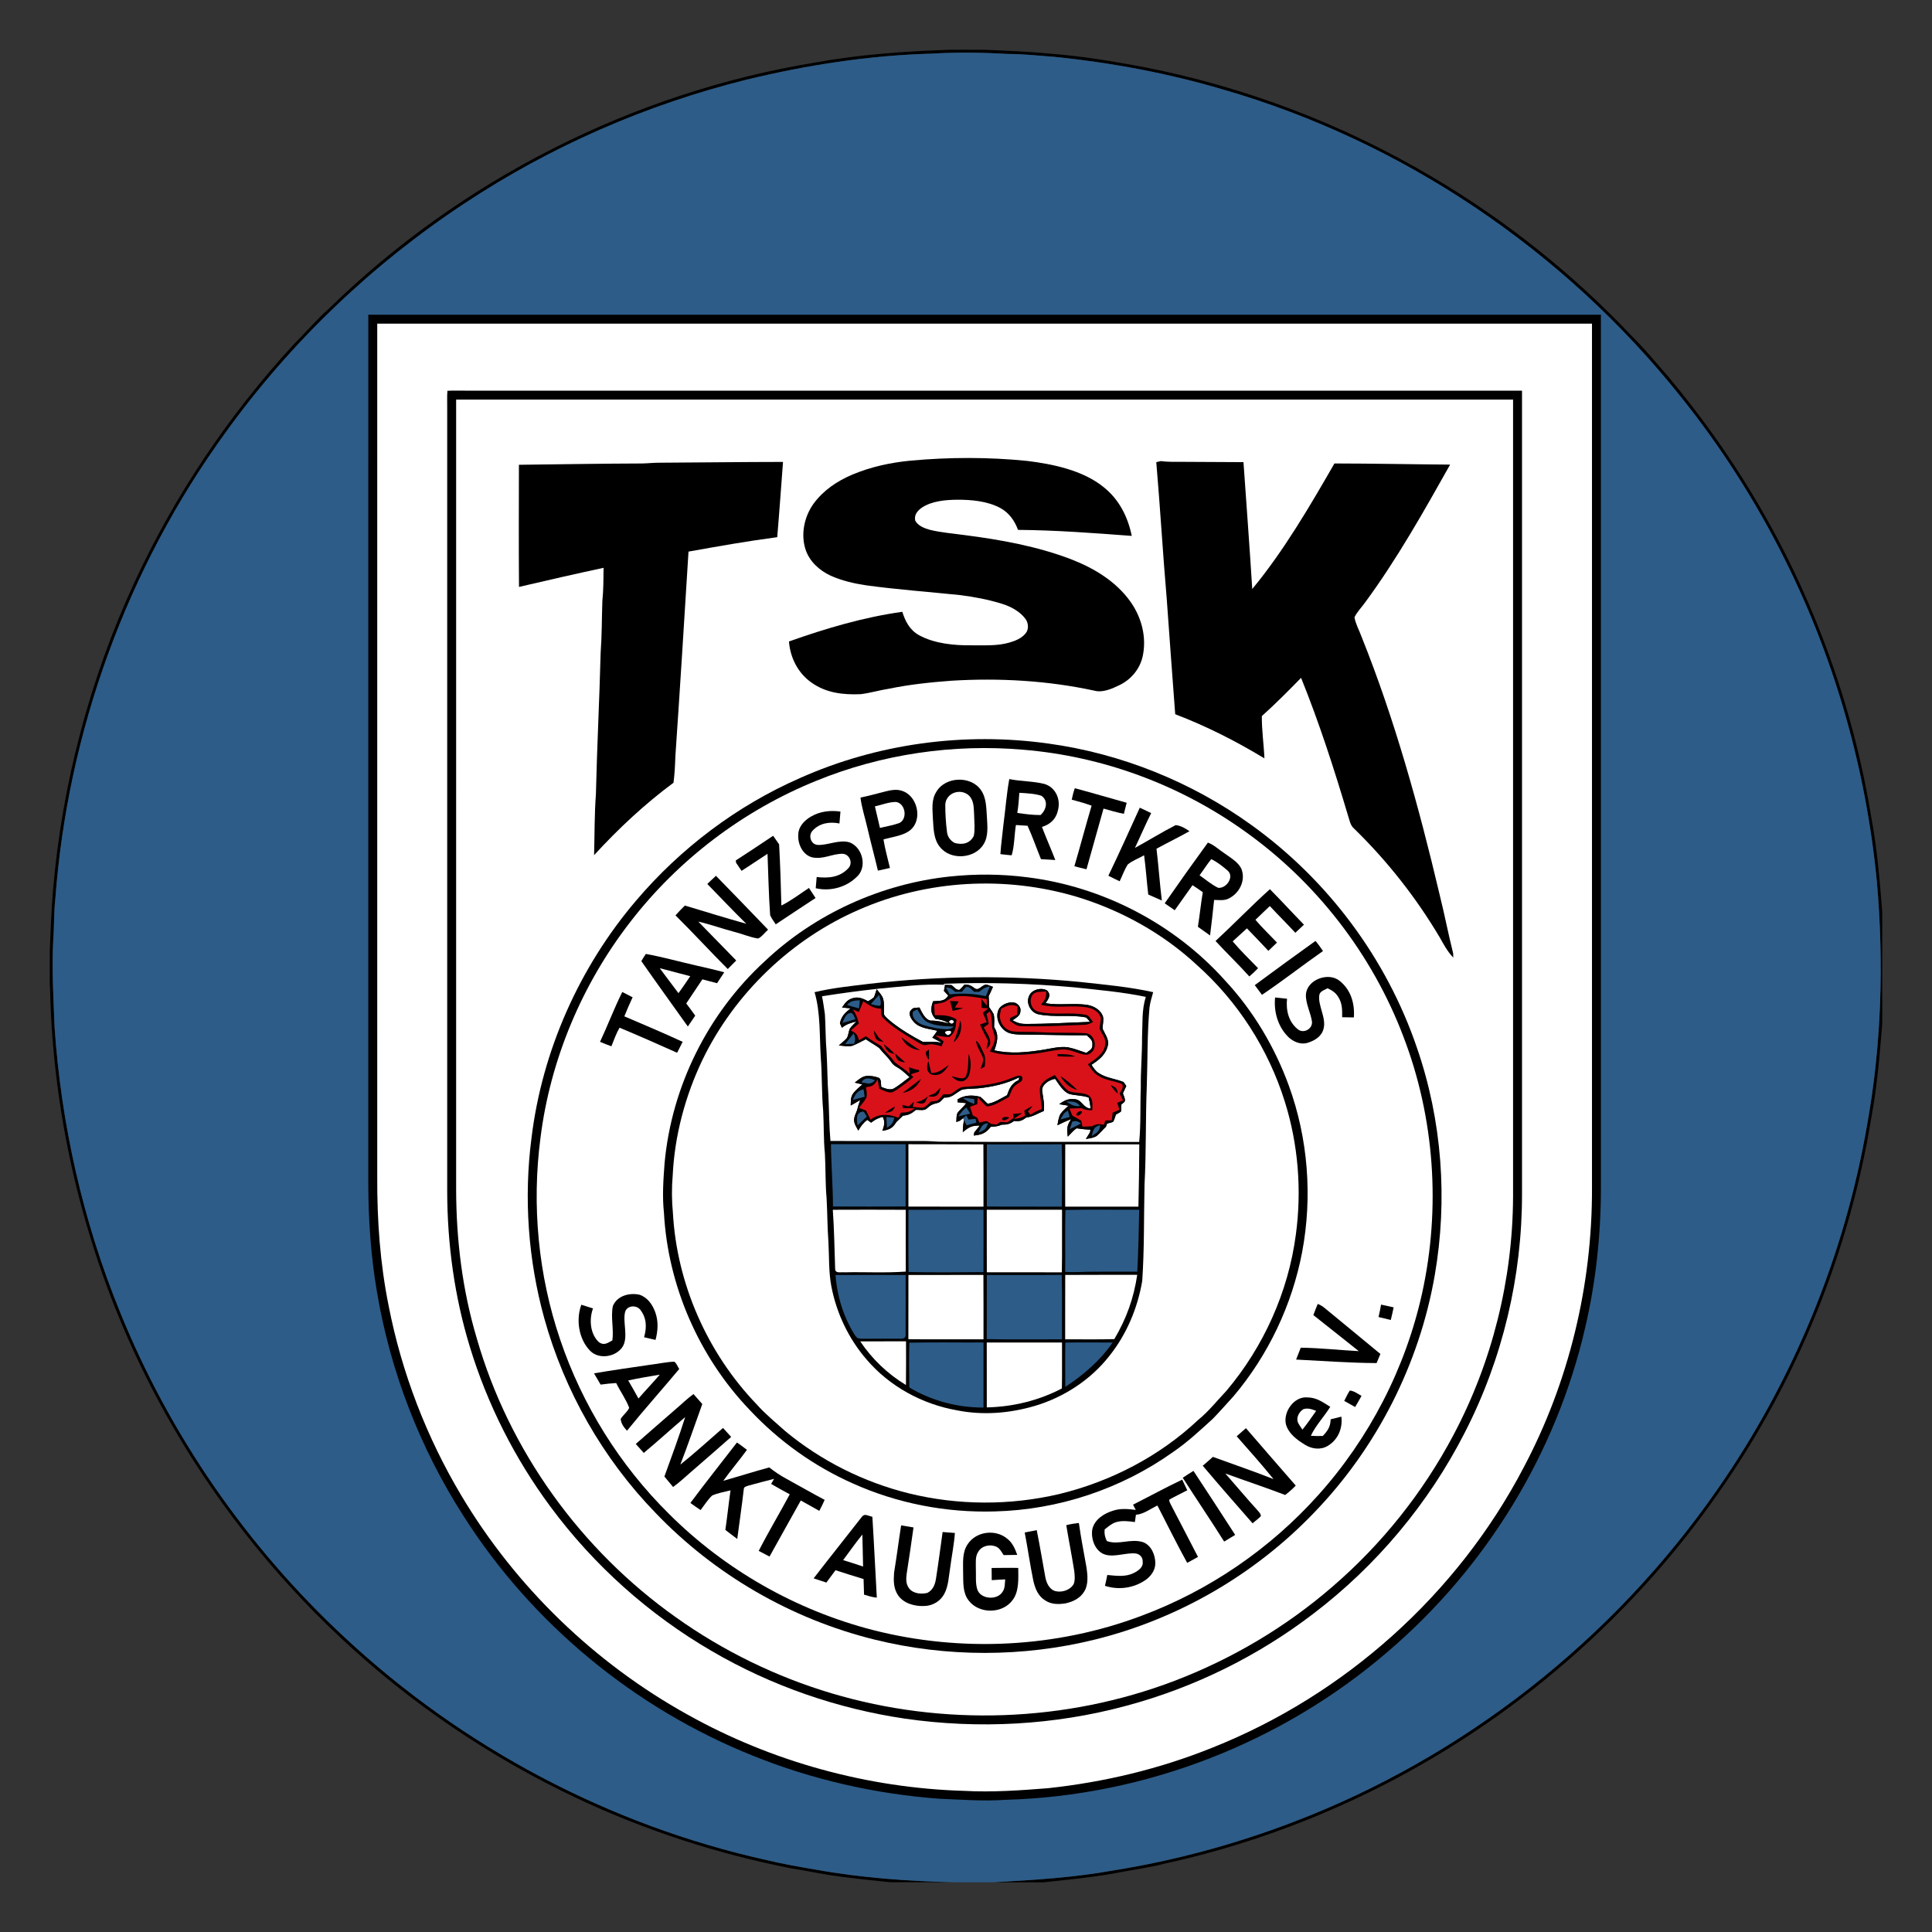 <?xml version="1.0" encoding="utf-8"?>
<!-- Generator: Adobe Illustrator 27.9.0, SVG Export Plug-In . SVG Version: 6.00 Build 0)  -->
<svg version="1.1" id="Layer_1" xmlns="http://www.w3.org/2000/svg" xmlns:xlink="http://www.w3.org/1999/xlink" x="0px" y="0px"
	 width="1000px" height="1000px" viewBox="0 0 1000 1000" enable-background="new 0 0 1000 1000" xml:space="preserve">
<rect x="0" y="0" width="1000" height="1000" fill="#333333" stroke="none"/>
<path d="M491.8,25.75h17.46c11.33,0.49,22.73,0.88,34.06,2.01c16.36,1.2,32.11,3.89,48.2,6.85
	c52.77,10.29,103.77,29.64,150.01,57.09c38.17,22.5,73.15,50.46,103.53,82.71c6.56,6.47,12.3,13.58,18.37,20.49
	c31.82,37.88,57.78,80.48,76.41,126.33c13.19,32.39,22.92,66.29,28.56,100.82c3.11,16.4,4.55,33.39,5.85,50.02v57.82
	c-1.32,16.07-2.68,32.75-5.65,48.6c-11.31,69.38-38.46,136.22-78.79,193.79c-47.59,68.49-113.46,124.01-189.08,159.18
	c-31.21,14.57-64.06,25.79-97.72,33.11c-8.86,2.32-17.9,3.38-26.86,5.19c-11.86,2.1-23.92,3.19-35.88,4.52h-26.05
	c20.79-1.18,41.46-2.42,61.99-6.12c31.91-5.1,63.3-13.61,93.47-25.18c87.91-33.56,164.94-94.11,218.7-171.3
	c39.43-56.32,66.32-121.44,77.99-189.2c7.5-41.39,8.77-84.14,5.11-126c-5.56-57.81-21.52-114.52-47.47-166.5
	c-14.95-30.07-33.11-58.59-54.16-84.76C809.6,129.65,726.05,73.2,633.15,46.36c-28.58-8.47-58.08-13.98-87.74-16.96
	c-8.04-0.62-16.03-1.46-24.11-1.48c-12.92-0.77-25.97-0.94-38.89-0.16c-32.42,0.87-64.89,5.9-96.38,13.57
	c-51.67,12.89-101.11,34.49-145.53,63.9c-47.82,31.53-89.98,71.83-123.5,118.29c-51.24,70.51-82.05,155.32-88.4,242.23
	c-0.76,6.92-0.49,13.85-1.04,20.78c-0.79,15.07,0.11,29.93,0.68,44.97c3.42,50.38,14.65,100.38,33.73,147.17
	c25.78,63.9,65.95,121.99,116.45,168.86c60.91,56.82,136.87,97.15,218.22,115.19c8.44,2.06,16.98,3.54,25.55,4.98
	c23.46,4.25,47.54,5.98,71.36,6.55h-32.72c-10.56-1.09-21.16-2.18-31.66-3.74c-6.71-1.11-13.36-2.49-20.07-3.54
	c-38.05-7.48-75.12-19.58-110.23-36.08c-45.05-21.22-86.73-49.48-123.01-83.61c-35.79-33.59-66.31-72.65-90.19-115.52
	c-37.39-66.91-57.98-143.07-59.76-219.68c-0.05-0.95-0.1-1.9-0.16-2.84v-16.9c0.4-10.47,0.85-20.9,1.68-31.35
	c4.66-55.2,19.01-109.65,42.3-159.9c20.73-44.81,48.59-86.16,81.99-122.51c6.2-6.19,11.82-12.84,18.35-18.68
	C238.49,93.07,327.52,47.86,421.93,32.37C445.1,28.15,468.31,26.56,491.8,25.75z"/>
<path fill="#2D5C88" d="M482.41,27.76c12.92-0.78,25.97-0.61,38.89,0.16c8.08,0.02,16.07,0.86,24.11,1.48
	c29.66,2.98,59.16,8.49,87.74,16.96c92.9,26.84,176.45,83.29,236.7,158.84c21.04,26.18,39.21,54.7,54.16,84.76
	c25.95,51.97,41.91,108.69,47.47,166.5c3.66,41.86,2.39,84.62-5.11,126c-11.67,67.76-38.56,132.88-77.99,189.2
	c-53.76,77.19-130.79,137.74-218.7,171.3c-30.17,11.57-61.56,20.07-93.47,25.18c-20.53,3.71-41.2,4.95-61.99,6.12h-20.67
	c-23.82-0.57-47.9-2.3-71.36-6.55c-8.57-1.44-17.11-2.93-25.55-4.98c-81.35-18.04-157.31-58.37-218.22-115.19
	c-50.5-46.87-90.67-104.96-116.45-168.86c-19.07-46.79-30.31-96.79-33.73-147.17c-0.57-15.04-1.46-29.9-0.68-44.97
	c0.55-6.93,0.28-13.86,1.04-20.78c6.35-86.91,37.16-171.72,88.4-242.23c33.52-46.46,75.68-86.76,123.5-118.29
	c44.41-29.41,93.86-51.01,145.53-63.9C417.52,33.66,449.99,28.63,482.41,27.76z"/>
<path d="M190.64,162.9c212.66,0,425.33-0.02,637.98,0.01c0,150.65,0.01,301.3,0,451.95c0,24.26-2.6,48.64-8.13,72.27
	c-14.9,64.94-51.32,124.31-101.94,167.56c-54.74,47.29-125.84,74.94-198.18,76.89c-11.53,0.79-22.76-0.09-34.28-0.57
	c-33-2.44-65.79-9.87-96.48-22.3c-61.32-24.54-114.51-68.56-149.89-124.34c-22.44-35.08-37.75-74.73-44.63-115.8
	c-3.11-18.29-4.41-37-4.46-55.55C190.65,462.97,190.62,312.93,190.64,162.9z"/>
<path fill="#FFFFFF" d="M195.26,167.52c209.59,0,419.17,0,628.75,0c0,149.11,0,298.22,0,447.33
	c0.17,50.32-11.89,100.48-35.49,144.96c-34.27,65.43-92.47,117.53-161.08,144.81c-27.22,10.96-55.81,17.81-84.98,20.95
	c-14.38,1.13-28.96,2.18-43.38,1.38c-49.85-1.43-99.5-15.07-143.06-39.39c-48.14-26.67-89.01-66.15-117.2-113.41
	c-18.04-30.22-30.9-63.63-37.64-98.17c-4.46-22.04-6.01-44.25-5.92-66.7C195.27,462.04,195.26,314.78,195.26,167.52z"/>
<path d="M231.58,202.28c3.01-0.19,6.05-0.06,9.07-0.08c182.38,0,364.77,0.01,547.14,0c0,138.49,0.01,276.97,0,415.44
	c0.12,42.91-10.04,85.75-29.66,123.93c-18.67,36.59-45.73,68.91-78.45,93.76c-28.71,21.98-61.83,38.25-96.75,47.59
	c-37.13,10.04-76.4,12.14-114.44,6.66c-35.11-5.16-69.27-17.01-99.92-34.9c-32.58-18.9-61.27-44.54-83.66-74.82
	c-18.5-24.96-32.71-53.14-41.75-82.86c-7.95-26.01-11.62-53.09-11.69-80.27c0-135.24,0.01-270.47,0-405.71
	C231.5,208.1,231.35,205.18,231.58,202.28z"/>
<path fill="#FFFFFF" d="M236.1,206.82c182.36,0,364.7,0,547.06,0c0,137.56,0,275.11,0,412.67c-0.2,42.87-10.81,85.56-30.94,123.43
	c-15.73,29.69-37.08,56.43-62.55,78.34c-24.13,20.9-51.95,37.38-81.77,48.75c-56.36,21.48-119.71,23.65-177.49,6.44
	c-28.67-8.54-56.11-21.92-80.47-39.27c-49.32-34.91-86.52-86.4-103.19-144.56c-7.45-25.03-10.58-50.75-10.65-76.83
	C236.1,479.46,236.1,343.14,236.1,206.82z"/>
<path d="M531.55,238.56c13.32,1.61,28.91,4.85,39.58,13.49c8.06,6.34,12.64,15.41,14.67,25.33c-19.63-1.47-39.19-2.96-58.88-3.12
	c-1.78-4.83-4.69-8.93-9.29-11.39c-6.57-3.5-14.93-4.26-22.25-4.21c-5.97,0.05-12.93,0.66-18.07,3.99c-2.31,1.57-4.26,3.76-3.6,6.78
	c1.32,2.69,4.8,4.03,7.52,4.78c5.82,1.46,11.94,1.89,17.87,2.73c18.65,2.38,37.95,5.84,55.55,12.63
	c11.7,4.57,22.93,11.34,30.35,21.69c5.87,8.19,8.61,18.53,6.45,28.47c-1.43,6.48-5.94,11.93-11.88,14.82
	c-3.85,1.89-8.86,4.15-13.2,2.92c-24.08-5.21-49.19-6.63-73.76-5.14c-10.89,0.8-21.72,1.95-32.43,4.14
	c-4.96,0.76-9.78,2.25-14.75,2.84c-9.11,0.38-17.98-0.64-25.55-6.11c-6.9-4.9-10.87-12.82-11.52-21.17
	c18.94-6.72,38.73-12.6,58.67-15.36c1.59,5.04,3.9,9.47,8.69,12.12c7.94,4.35,18.16,5.32,27.07,5.22
	c6.63-0.07,13.26,0.44,19.66-1.42c2.95-0.83,6.31-2.2,8.29-4.63c1.92-2.1,1.62-5.62-0.08-7.77c-2.85-3.8-7.61-6.31-12.08-7.68
	c-7.05-2.2-14.21-3.54-21.52-4.48c-16.19-1.68-32.62-2.86-48.75-5.07c-6.22-0.93-12.64-2.41-18.39-5
	c-5.88-2.74-11.04-7.44-13.04-13.76c-2.46-7.86-0.57-16.75,4.15-23.41c5.13-7.02,12.21-11.76,20.14-15.14
	c9.64-4.04,19.74-6.23,30.12-7.22C491.23,236.59,511.62,236.55,531.55,238.56z"/>
<path d="M405.29,239.09c-1,12.98-1.89,25.98-3,38.95c-15.39,2.03-30.65,4.73-45.92,7.47c-2.18,35.05-4.41,71.18-6.81,106.11
	c-0.14,4.55-0.37,9-0.95,13.51c-14.98,11.11-28.51,23.76-41.11,37.49c0.29-10.5,0.15-21.05,0.94-31.53
	c0.56-24.41,1.83-48.79,2.45-73.18c0.66-8.96,0.58-17.9,0.89-26.87c0.6-5.7,0.54-11.41,0.63-17.14
	c-14.63,3.15-29.21,6.47-43.78,9.89c-0.17-21.06-0.07-42.15-0.04-63.22c21.25-0.25,42.5-0.61,63.75-0.68
	c3.09-0.05,6.17-0.43,9.26-0.39C362.84,239.38,384.07,239.11,405.29,239.09z"/>
<path d="M600.87,238.65c4.06,0.57,8.05,0.35,12.13,0.4c10.21,0.06,20.42,0.1,30.62,0.16c1.49,21.41,3.19,43.92,4.54,65.66
	c16.28-19.66,29.83-42.9,42.54-64.98c19.96,0.02,39.92,0.44,59.88,0.59c-13.49,24-27.4,48.74-43.69,70.92
	c-1.87,2.69-4.37,5.14-5.82,8.09c0.57,3.43,2.43,6.69,3.62,9.96c17.17,42.74,29.74,88.21,40.31,133
	c2.58,10.29,4.58,20.73,7.15,31.02c0.02,0.72,0.04,1.45,0.06,2.18c-2.94-3.05-4.87-6.65-6.92-10.31
	c-12.25-20.67-27.23-39.72-44.45-56.49c-2-1.73-2.29-4.32-3.11-6.72c-7.19-24.11-14.86-47.93-24.29-71.28
	c-6.62,6.76-13.25,13.46-20.31,19.79c-0.09,7.24,1.03,14.63,1.33,21.89c-14.72-8.92-30.09-16.71-46.17-22.85
	c-1.49-20.03-2.98-39.67-4.39-59.75c-2.03-23.56-3.38-47.18-5.41-70.72C599.3,239.02,600.08,238.84,600.87,238.65z"/>
<path d="M542.61,384.86c37.78,5.18,74.3,19.91,105.22,42.24c39.51,28.41,69.88,69.09,85.56,115.19
	c13.03,37.61,16.04,78.68,9.22,117.86c-7.99,45.98-30.04,89.26-62.46,122.82c-30.65,31.99-70.34,55.01-113.36,65.65
	c-37.23,9.22-76.89,9.24-114.13,0.03c-43.03-10.61-82.79-33.6-113.41-65.64c-27.23-28.08-47.09-63.03-57.55-100.71
	c-8.35-30.24-10.64-62.24-6.59-93.35c5.48-44.95,24.72-88.25,54.06-122.71c23.04-27.15,52.18-49.18,84.81-63.48
	C454.09,384.84,499.12,378.78,542.61,384.86z"/>
<path fill="#FFFFFF" d="M529.64,388.06c40.79,3.35,80.49,17.95,113.86,41.65c37.45,26.37,66.69,64.06,82.92,106.89
	c16.14,42.06,19.34,88.75,9.67,132.72c-8.54,38.74-27.3,75.12-53.83,104.6c-24.82,27.73-56.47,49.38-91.35,62.38
	c-44.06,16.64-93.42,19.07-139.01,7.42c-39.78-10.21-76.68-31.18-105.72-60.22c-25.38-25.11-44.79-56.24-56.22-90.07
	c-11.36-33.4-14.8-69.5-10.21-104.47c5.06-40.46,21.49-79.56,46.47-111.75c24.91-32.3,58.48-57.77,96.28-73.07
	C456.26,390.35,493.32,384.91,529.64,388.06z"/>
<path d="M507.75,408.96c2.85,4.02,2.75,9.47,3.09,14.18c0.25,4.56,0.81,9.7-1.69,13.76c-4.52,7.66-17.21,8.55-22.66,1.47
	c-3.28-3.94-3.27-9.48-3.61-14.33c-0.17-4.91-1-10.01,1.86-14.34C489.42,401.85,502.61,401.43,507.75,408.96z"/>
<path d="M522.41,403.24c5.97,1.25,12.3,1.04,18.19,2.53c5.81,1.76,8.54,7.99,6.98,13.69c-0.94,4.45-3.99,7.29-8.27,8.55
	c2.2,5.76,4.69,11.39,6.93,17.13c-2.48-0.13-4.96-0.29-7.44-0.45c-2.35-5.78-4.37-11.64-6.93-17.28c-2.01-0.12-4.02-0.25-6.03-0.38
	c-0.86,5.06-0.72,10.86-2.21,15.67c-1.95-0.12-3.87-0.38-5.83-0.61c0.32-5.09,1.07-10.13,1.57-15.21
	C520.43,419.02,520.98,411.04,522.41,403.24z"/>
<path d="M556.33,407.99c8.97,2.36,17.89,5.06,26.83,7.52c-0.47,1.91-0.98,3.81-1.45,5.72c-3.58-0.67-7.02-1.75-10.53-2.7
	c-2.95,10.47-5.89,20.93-8.82,31.41c-2.1-0.48-4.19-1.02-6.27-1.57c3.09-10.42,5.82-20.94,8.93-31.35
	c-3.37-1.22-6.82-2.21-10.29-3.12C555.16,411.89,555.6,409.91,556.33,407.99z"/>
<path d="M466.72,409.29c8.05,2.34,11.06,14.75,4.56,20.26c-3.59,3.08-9.53,3.61-14,4.94c0.83,5.01,2.18,9.83,3.35,14.76
	c-2.07,0.44-4.14,0.94-6.22,1.4c-1.73-7.4-3.74-14.72-5.45-22.13c-1.19-5.23-2.93-10.42-3.58-15.69c4.38-0.91,8.68-2.11,13.01-3.2
	C460.99,408.96,464.13,408.39,466.72,409.29z"/>
<path fill="#FFFFFF" d="M495.84,409.89c2.58-0.27,5.47,0.94,6.77,3.25c1.59,2.55,1.44,6.13,1.61,9.05c0.06,3.4,0.5,7.05-0.16,10.39
	c-1.93,4.03-5.91,4.88-9.97,3.71c-2.19-1.18-3.71-3.26-3.93-5.76c-0.59-4.57-0.9-9.38-0.88-13.99
	C489.43,412.9,492.26,410.2,495.84,409.89z"/>
<path fill="#FFFFFF" d="M527.61,410.36c3.75,0.24,7.82,0.36,11.4,1.52c3.76,2.54,2.57,7.33-0.43,9.98
	c-4.06,0.02-8.04-0.49-12.04-1.1C527.16,417.3,527.34,413.83,527.61,410.36z"/>
<path fill="#FFFFFF" d="M463.74,415.09c4.86,0.65,6.21,8.64,1.81,10.88c-3.24,1.19-6.73,1.74-10.09,2.55
	c-0.84-3.72-1.78-7.43-2.61-11.15C456.39,416.62,460.1,415.07,463.74,415.09z"/>
<path d="M589.96,418.06l0.22,0.1c1.9,0.89,3.8,1.78,5.67,2.7c-2.99,5.91-5.56,12.02-8.41,18.01c7.06-3.83,13.95-8.15,21.09-11.79
	c2.53,0.23,5.09,1.7,7.13,3.15c-5.6,3.18-11.42,5.97-17.06,9.07c1.08,8.92,1.66,17.9,2.76,26.81c-2.35-1.03-4.68-2.09-7.03-3.1
	c-0.8-6.77-1.24-13.57-2.15-20.32c-2.74,1.62-6.11,2.75-8.52,4.83c-1.67,2.7-2.74,5.78-4.13,8.63c-1.96-0.93-3.92-1.87-5.84-2.88
	C579.29,441.62,584.6,429.82,589.96,418.06z"/>
<path d="M435.02,420.06c-0.16,2.06-0.33,4.11-0.53,6.17c-5.07-1.02-10.28-0.23-13.88,3.72c-2.34,2.35-1.06,6.91,2.38,7.36
	c5.03,0.44,11.39-2.99,16.86-1.27c6.86,2.77,9.25,13.24,3.25,18.16c-5.45,5.19-13.56,7.28-20.88,5.54c0.17-1.93,0.32-3.85,0.49-5.79
	c6.15,0.71,11.99,0.19,16.4-4.57c2.56-2.7,0.58-7.35-3.05-7.47c-5.25,0-9.79,2.92-15.32,1.93c-5.04-1-7.82-6.74-7.57-11.49
	c-0.07-4.33,3.12-7.71,6.66-9.73C424.5,419.91,429.73,419.34,435.02,420.06z"/>
<path d="M400.18,432.6c1.03,1.47,2.06,2.95,3.09,4.43c0.57,10.56,0.92,21.09,1.17,31.68c5.03-2.52,9.59-6.02,14.27-9.11
	c1.17,1.72,2.31,3.45,3.42,5.21c-6.89,4.51-13.76,9.05-20.6,13.63c-0.98-1.54-2.24-3.08-2.91-4.79c-0.74-10.3-0.94-21.39-1.36-31.72
	c-4.51,2.89-8.9,5.96-13.44,8.81c-0.94-1.4-1.88-2.81-2.84-4.19c-0.05-0.4-0.08-0.8-0.13-1.19
	C387.35,441.18,393.76,436.88,400.18,432.6z"/>
<path d="M625.2,436.13c3.06,1.08,5.63,3.62,8.35,5.38c3.17,2.37,7.77,4.82,9.18,8.71c2.03,5.97-1.49,12.44-7.01,14.97
	c-2.25,1.05-4.86,0.65-7.3,0.61c-0.6,6.14-1.35,12.27-2.1,18.4c-2.1-1.5-4.21-2.98-6.3-4.5c0.97-5.96,1.54-11.96,2.54-17.9
	c-1.74-1.26-3.5-2.46-5.32-3.62c-3.08,4.31-6.14,8.63-9.2,12.96c-1.72-1.19-3.45-2.39-5.19-3.58
	C610.17,457.01,617.64,446.49,625.2,436.13z"/>
<path fill="#FFFFFF" d="M626.93,444.7c3.08,1.4,5.96,3.76,8.53,5.95c3.62,3.23-0.79,9.41-4.96,8.87c-3.46-1.65-6.47-4.3-9.61-6.47
	C622.94,450.3,624.77,447.37,626.93,444.7z"/>
<path d="M370.57,453.31c9.03,9.25,18.03,18.56,26.99,27.89c-1.58,1.36-3.32,3.8-5.19,4.58c-4.13-0.64-8.12-2.39-12.19-3.42
	c-6.28-1.65-12.41-3.88-18.74-5.34c6.54,6.71,13.09,13.42,19.63,20.13c-1.47,1.45-2.93,2.94-4.38,4.42
	c-9.14-9.13-17.86-18.68-27.05-27.77c1.54-1.77,3.17-3.45,4.85-5.09c10.59,3.15,21.14,6.49,31.79,9.43
	c-6.88-6.7-13.45-13.74-20.18-20.59C367.6,456.13,369.05,454.68,370.57,453.31z"/>
<path d="M531.45,454.04c39.21,4.8,76.34,24.08,102.7,53.53c14.5,15.57,25.65,34.33,32.93,54.3c10,27.45,12.3,57.48,6.91,86.18
	c-5.21,27.39-17.54,53.39-35.56,74.69c-3.55,3.84-6.97,7.83-10.63,11.57c-6.67,6.08-13.21,12.21-20.69,17.3
	c-26.84,19.09-59.32,29.89-92.25,30.7c-25.14,0.74-50.38-4.14-73.34-14.44c-20.21-8.96-38.46-22.02-53.55-38.17
	c-26.12-27.27-42.27-64.21-44.31-101.93c-0.93-8.7-0.31-17.23,0.34-25.91c3.69-39.64,22.44-77.32,51.76-104.24
	c25.96-24.61,60.4-40.2,95.94-43.95C504.95,452.28,518.22,452.36,531.45,454.04z"/>
<path fill="#FFFFFF" d="M556.84,464.03c23.02,6.91,44.82,18.91,62.47,35.28c21.29,18.9,37.21,43.68,45.69,70.85
	c6.96,22.11,8.84,45.84,5.74,68.79c-3.88,29.68-16.7,58.16-36,80.99c-4.84,5.09-9.07,10.53-14.55,14.98
	c-19.92,18.78-45.31,31.96-71.88,38.38c-25.53,6.01-52.42,5.91-77.9-0.34c-23.32-5.78-45.42-16.83-63.92-32.17
	c-5.06-4.56-10.29-8.78-14.82-13.88c-25.48-26.49-41.38-62.43-43.38-99.16c-0.62-6.38-0.66-12.98-0.1-19.37
	c0.99-20.63,6.47-41.11,15.37-59.73c16.64-34.44,46.2-62.76,81.32-77.91C479.93,455.44,520.18,453.23,556.84,464.03z"/>
<path d="M657.3,460.24c5.97,6.03,11.7,12.3,17.63,18.38c-1.5,1.39-2.99,2.78-4.47,4.18c-4.33-4.69-8.87-9.16-13.21-13.83
	c-2.51,2.33-4.94,4.77-7.44,7.12c3.48,4.11,7.43,7.85,11.16,11.78c-1.49,1.43-2.98,2.85-4.46,4.29c-3.66-3.93-7.37-7.79-11.11-11.64
	c-2.44,2.27-4.9,4.5-7.36,6.73c4.09,4.86,8.71,9.31,13.13,13.88c-1.44,1.52-2.92,2.94-4.52,4.28c-5.64-6.29-11.76-12.14-17.49-18.35
	C638.64,478.29,647.68,468.9,657.3,460.24z"/>
<path d="M680.9,487.02c1.42,1.66,2.65,3.44,3.88,5.23c-10.62,7.43-20.84,15.45-31.59,22.67c-1.22-1.69-2.46-3.35-3.72-5.01
	C659.88,502.2,670.37,494.57,680.9,487.02z"/>
<path d="M334.29,493.75c8.69,1.58,17.26,4,25.88,5.95c4.92,1.11,9.83,2.23,14.69,3.56c-1.23,1.88-2.48,3.76-3.71,5.65
	c-2.55-0.64-5.09-1.31-7.61-2c-2.81,4.14-5.56,8.31-8.34,12.48c1.57,2.07,3.13,4.17,4.65,6.3c-1.3,1.86-2.57,3.74-3.83,5.62
	c-8.02-11.27-16.16-22.49-24.07-33.83C332.69,496.2,333.47,494.97,334.29,493.75z"/>
<path fill="#FFFFFF" d="M341.49,501.13c5.27,1.36,10.52,2.77,15.78,4.15c-2.01,2.95-3.97,5.92-6.11,8.78
	c-2.56-3.43-5.16-6.82-7.69-10.25C342.8,502.92,342.14,502.02,341.49,501.13z"/>
<path d="M693.39,507.69c5.82,4.64,7.88,11.68,7.37,18.93c-2.03-0.04-4.05-0.07-6.07-0.1c0.06-3.84,0.1-7.35-2.13-10.66
	c-1.29-2.14-3.21-3.31-5.43-4.33c-1.41,0.8-3.99,1.56-4.24,3.45c-0.9,5.37,3.68,11.76,2.2,17.44c-0.94,3.95-4.5,6.16-8.14,7.29
	c-3.6,1.2-7.42-0.44-10.06-2.9c-5.44-5.41-7.63-12.98-6.91-20.53c2.06,0.2,4.11,0.44,6.18,0.66c-0.6,6.01,0.76,11.95,5.64,15.85
	c2.94,2.34,7.65-0.21,7.27-3.97c-0.58-4.42-3.35-9.45-3.13-14.03C676.43,507.03,687.59,502.96,693.39,507.69z"/>
<path d="M559.28,508.28c12.53,1.38,25.29,2.53,37.6,5.26c-0.71,2.59-1.56,5.25-1.9,7.92c-1.21,13.59-0.94,27.01-1.4,40.63
	c-0.68,16.96-0.26,33.97-1.17,50.92c-0.39,16.67-0.05,33.42-1.2,50.05c-2.38,14.02-8.14,27.75-17.09,38.87
	c-9.65,12.31-23.49,21.29-38.43,25.75c-13.12,3.85-26.88,4.99-40.35,2.3c-18.08-3.2-34.94-12.38-46.88-26.4
	c-9.25-10.72-15.47-23.85-18.15-37.74c-1.46-7.51-1.08-15.55-1.53-23.22c-0.55-7.47-0.52-14.98-0.94-22.46
	c-0.69-7.61-0.44-15.33-0.87-22.97c-0.73-7.34-0.49-14.77-0.89-22.16c-0.83-9.23-0.52-18.53-1.25-27.78
	c-0.69-11.04-0.07-23.05-3.21-33.7c9.27-2.22,18.91-3.17,28.36-4.34C486.27,505.01,522.93,504.72,559.28,508.28z"/>
<path fill="#FFFFFF" d="M488.1,509.23c22.8-0.89,45.25-0.23,67.96,1.82c12.33,1.32,24.85,2.39,37,4.93
	c-2.2,7.11-1.58,13.67-1.94,21.07c0.06,8.67-0.76,17.27-0.64,25.94c-0.38,9.34,0.09,18.8-0.84,28.09
	c-34.5-0.18-69.03,0.08-103.53-0.14c-2.79-0.09-5.55-0.39-8.34-0.36c-15.98-0.03-31.96-0.03-47.93-0.01
	c-0.68-7.62-0.68-15.31-1.03-22.96c-0.57-7.71-0.53-15.45-0.98-23.17c-0.56-6.47-0.45-12.98-0.86-19.47c-0.49-3.1-0.82-6.22-1.5-9.3
	c9.61-1.53,19.24-2.82,28.91-3.89l-0.6,0.31c-0.49,1.36-0.82,2.83-1.45,4.14c-0.87,0.82-1.99,1.41-3,2.04
	c-2.71-1.45-5.34-2.63-8.44-1.42c-2.45,0.79-3.64,2.63-5.04,4.64c1.48,0.15,2.96,0.3,4.45,0.44c-2.81,2.29-4.79,3.98-5.54,7.72
	c0.34,0.78,0.69,1.56,1.03,2.33c2.25-1.87,4.72-2.6,7.52-3.24c-1.15,1.21-2.49,2.34-3.44,3.73c-0.68,1.57-0.69,3.53-1.59,4.96
	c-1.21,1.36-2.73,2.47-4.09,3.69c2.25,0.23,4.79,0.67,7.02,0.18c2.38-0.95,4.65-2.24,6.95-3.38c2.22,1.57,4.62,2.88,6.84,4.46
	c2.03,2.59,4.56,4.71,6.39,7.44c1.19,1.86,3,2.46,4.75,3.72c1.66,1.2,3.13,2.69,4.69,4.01c-2.88,2.02-5.58,4.5-8.7,6.14
	c-2.2,0.52-3.98-0.31-5.98-1.08c-0.26-1.48,0.13-3.57-1.09-4.64c-2.08-0.85-4.73-1.26-6.96-0.97c-2.12,0.36-4,2.11-5.66,3.36
	c1.31,0.34,2.62,0.67,3.93,0.97c-1.68,1.51-3.63,3.02-4.91,4.89c-1.25,1.91-1.01,3.83-1.13,6.01c1.67-0.92,3.3-1.89,4.93-2.86
	c-0.64,1.75-1.21,3.51-1.64,5.33c-0.59,1.57-1.52,3.3-1.52,4.99c-0.02,2.06,1.25,3.75,2.17,5.49c1.27-2.22,2.56-3.99,4.61-5.54
	c0.67,0.48,1.34,0.96,2.02,1.45c1.92-1.5,3.63-2.44,6.02-3.01c1.37,2.83,0.72,4.49-0.18,7.25c3.72-0.69,5.22-1.32,7.26-4.61
	c1.15-1.06,2.27-2.14,3.37-3.24c2.9-0.24,4.53-1.15,6.71-3c1.96-0.12,4.45,0.68,5.9-0.94c1.7-1.57,2.77-2.07,5.06-2.58
	c1.65-0.29,2.53-1.76,3.7-2.85c4.11,0.25,5.89-2.46,9.23-4.1c2.78-0.6,5.74-0.43,8.58-0.71c7.29-0.76,14.41-2.35,20.99-5.67
	c-0.06,0.47-0.13,0.94-0.2,1.42c-3.64,1.55-4.86,4.31-6.07,7.84c-3.15,1.58-6.52,3.96-10.05,4.42c-1.32-1.12-2.44-2.6-3.85-3.58
	c-4.08-1.04-8.1-0.96-11.76,1.35c0.02,0.49,0.03,0.97,0.04,1.46c1.5,0.14,3,0.3,4.5,0.47c-1.25,1.69-2.83,3.04-4.21,4.59
	c-1.07,1.35-0.78,3.54-0.94,5.17c0.62-0.22,1.24-0.45,1.85-0.69l1.7-1.36l0.4,1.06c-0.36,2.08-0.6,4.13-0.59,6.24
	c3.01-2.52,4.57-3.52,8.83-3.41c-0.94,1.19-1.91,2.38-2.89,3.55c-0.09,0.54-0.19,1.07-0.27,1.61c4.12-0.44,6.21-1.19,8.81-4.54
	c1.99-0.06,3.8-0.22,5.63-1.07c2.88-0.02,4.08-0.29,6.42-1.93c3.08,0.25,3.96-0.06,6.36-1.82c3.39-0.35,5.92-2.15,9.02-3.34
	c0.44-3.53-0.32-6.77-0.84-10.23c-0.46-3.45,3.76-6.01,6.72-6.42c1.86,2.68,4.04,6.4,7.11,7.77c3.37,0.94,6.9,0.71,10.24,1.91
	c0.47,1.9,0.83,3.78,1.05,5.73c-4.23-0.31-4.46-5.03-8.88-4.88c-2.99-0.36-5.1,0.98-7.44,2.58c1.61,0.29,3.22,0.56,4.84,0.79
	c-1.4,1.38-3.08,2.7-4.18,4.33c-0.94,1.73-1.2,3.87-1.56,5.79c2.36-1.14,4.71-2.28,7.17-3.2c-2.34,3.38-2.32,5.03-1.82,9.09
	c1.53-1.39,2.83-3.22,4.59-4.31c2.39,0.33,4.72,0.66,7.14,0.68c-0.06,0.46-0.12,0.93-0.19,1.39c-0.74,1.14-1.46,2.28-2.16,3.45
	c1.82-0.32,4.04-0.54,5.59-1.58c1.73-1.42,3.12-3.23,4.78-4.74c0.2-0.56,0.4-1.1,0.6-1.65c1.02-0.23,2.02-0.51,3-0.84
	c0.82-1.05,1.07-2.58,1.55-3.81c0.87-0.49,1.74-0.94,2.58-1.5c0.26-1.2,0.2-2.49,0.26-3.71c0.68-0.73,1.92-1.18,1.85-2.29
	c-0.06-1.19-0.69-2.39-1.07-3.49c0.6-1.26,1.19-2.53,1.77-3.81c-0.47-0.69-0.94-1.37-1.42-2.06c-4.46-1.74-9.07-2.08-12.86-4.61
	c-1.72-1.08-2.64-2.65-3.74-4.29c3.95-2.6,7.49-5.29,8.51-10.2c0.57-3.34-1.6-5.67-2.76-8.54c0-2.02,0.67-4.29,0.2-6.25
	c-1.08-3.3-4.5-5.33-7.76-5.94c-7.11-1.22-14.9,0.34-21.96-0.97c1.44-2.12,3.11-4.26,0.77-6.56c-2.96-1.8-8.23-0.43-9.39,3.1
	c-1.6,3.66,1.16,8.52,5.07,9.23c7.98,1.7,16.51-0.04,24.61,1.63c0.71,0.69,1.37,1.45,1.95,2.29c-10.88,0.36-21.78,1.07-32.66,1.06
	c-2.97,0.06-4.83-0.42-7.43-1.87c1.88-1.45,4.08-2.22,4.09-4.96c0.28-1.7-1.19-3.44-2.67-4.08c-2.94-0.79-6.35,0.47-8.25,2.77
	c-2.85,4.59,0.39,11.45,5.41,12.93c3.04,0.9,6.6,0.65,9.77,0.74c10,0.06,20.03,0.4,30.03,0.31c1.54,1.52,3.24,2.48,2.96,4.96
	c0.17,2.42-1.6,2.87-3.14,4.21c-3.12-1.02-6.25-2.28-9.48-2.91c-4.21-0.61-8.85,0.64-13.01,1.31c-8.42,1.31-16.7,2.18-25.12,0.25
	c1.46-4.29,2.56-7.87-0.15-12c0.01-2.2,0.32-4.6-0.24-6.74c-0.66-1.24-1.51-2.4-2.31-3.57c-0.05-1.9-0.12-3.8-0.26-5.7
	c0.78-1.6,1.54-3.21,2.23-4.86c-0.93-0.37-1.87-0.7-2.83-1.01c-2.68-0.82-4.33,3.68-6.79,1.65c-1.82-1.33-2.78-1.85-5.13-1.78
	c-0.84,0.94-1.63,1.9-2.62,2.71c-1.78,0.17-2.77-1.54-4.08-2.48c-0.97-0.03-1.95-0.06-2.93-0.1l-0.29-0.09L488.1,509.23z"/>
<path fill="#FFFFFF" d="M489.2,509.74l-0.02,0.11l-0.59,3.05c0.71,0.82,1.46,1.59,2.24,2.35c-1.88,3.31-4.59,2.69-7.86,3.01
	c-1.24,3.64-1.51,6.09,1.22,9.12c2.65,0.35,4.96,0.92,7.23,2.43c-3.29-0.79-6.36-1.59-9.76-1.53c-2.87-0.5-4.58-4.47-5.75-6.78
	c-1.39,0.19-3.24-0.16-4.12,1.14c-2.11,1.85-0.25,4.62,1.18,6.27c3.04,3.43,8.06,3.55,12.19,4.64c-0.8,1.24-1.7,2.36-2.59,3.54
	c1.67,0.89,3.33,1.78,4.98,2.7c-3.39-0.71-6.32-0.69-9.75-0.43c-5.77-3.01-11.61-6.55-16.7-10.62c-1.2-1.11-2.88-2.25-3.58-3.75
	c-0.16-2.7,0.33-5.53-0.44-8.1c-0.57-1.79-2.15-3.38-3.29-4.82l0.6-0.31C465.89,510.77,477.64,509.15,489.2,509.74z"/>
<path d="M489.2,509.74l0.37,0.01c0.98,0.04,1.95,0.07,2.93,0.1c1.31,0.94,2.3,2.65,4.08,2.48c0.99-0.82,1.78-1.77,2.62-2.71
	c2.35-0.07,3.31,0.44,5.13,1.78c2.46,2.03,4.11-2.47,6.79-1.65c0.95,0.31,1.9,0.64,2.83,1.01c-0.69,1.65-1.45,3.26-2.23,4.86
	c0.14,1.9,0.21,3.8,0.26,5.7c0.8,1.17,1.65,2.33,2.31,3.57c0.57,2.14,0.25,4.55,0.24,6.74c2.7,4.12,1.61,7.71,0.15,12
	c8.42,1.93,16.7,1.06,25.12-0.25c4.17-0.67,8.81-1.92,13.01-1.31c3.22,0.63,6.35,1.89,9.48,2.91c1.54-1.34,3.31-1.8,3.14-4.21
	c0.28-2.48-1.43-3.45-2.96-4.96c-10,0.09-20.03-0.24-30.03-0.31c-3.17-0.09-6.73,0.16-9.77-0.74c-5.02-1.48-8.26-8.34-5.41-12.93
	c1.91-2.3,5.32-3.56,8.25-2.77c1.47,0.64,2.95,2.38,2.67,4.08c-0.02,2.73-2.21,3.51-4.09,4.96c2.6,1.45,4.46,1.94,7.43,1.87
	c10.88,0.02,21.78-0.69,32.66-1.06c-0.58-0.83-1.24-1.59-1.95-2.29c-8.1-1.67-16.63,0.06-24.61-1.63c-3.91-0.7-6.67-5.57-5.07-9.23
	c1.17-3.53,6.43-4.9,9.39-3.1c2.34,2.3,0.68,4.44-0.77,6.56c7.06,1.32,14.85-0.25,21.96,0.97c3.26,0.61,6.68,2.64,7.76,5.94
	c0.46,1.96-0.2,4.23-0.2,6.25c1.16,2.87,3.33,5.2,2.76,8.54c-1.02,4.91-4.57,7.6-8.51,10.2c1.1,1.64,2.02,3.2,3.74,4.29
	c3.79,2.53,8.4,2.87,12.86,4.61c0.47,0.69,0.94,1.37,1.42,2.06c-0.57,1.28-1.17,2.55-1.77,3.81c0.39,1.1,1.01,2.31,1.07,3.49
	c0.06,1.11-1.18,1.56-1.85,2.29c-0.06,1.22,0,2.51-0.26,3.71c-0.83,0.56-1.7,1.01-2.58,1.5c-0.47,1.23-0.72,2.76-1.55,3.81
	c-0.98,0.33-1.98,0.61-3,0.84c-0.2,0.55-0.4,1.09-0.6,1.65c-1.66,1.51-3.05,3.33-4.78,4.74c-1.56,1.05-3.78,1.26-5.59,1.58
	c0.69-1.17,1.42-2.31,2.16-3.45c0.06-0.46,0.13-0.93,0.19-1.39c-2.42-0.02-4.75-0.34-7.14-0.68c-1.76,1.08-3.07,2.92-4.59,4.31
	c-0.5-4.06-0.52-5.71,1.82-9.09c-2.46,0.92-4.81,2.06-7.17,3.2c0.35-1.92,0.62-4.06,1.56-5.79c1.1-1.63,2.78-2.95,4.18-4.33
	c-1.62-0.23-3.23-0.5-4.84-0.79c2.33-1.59,4.45-2.94,7.44-2.58c4.42-0.15,4.65,4.58,8.88,4.88c-0.21-1.95-0.57-3.83-1.05-5.73
	c-3.34-1.19-6.87-0.97-10.24-1.91c-3.08-1.37-5.25-5.09-7.11-7.77c-2.95,0.41-7.18,2.96-6.72,6.42c0.52,3.46,1.28,6.7,0.84,10.23
	c-3.1,1.19-5.63,2.99-9.02,3.34c-2.4,1.76-3.29,2.07-6.36,1.82c-2.34,1.64-3.54,1.91-6.42,1.93c-1.83,0.84-3.64,1-5.63,1.07
	c-2.6,3.35-4.69,4.09-8.81,4.54c0.08-0.54,0.18-1.07,0.27-1.61c0.98-1.17,1.95-2.35,2.89-3.55c-4.26-0.11-5.82,0.89-8.83,3.41
	c-0.01-2.11,0.23-4.16,0.59-6.24c0.46,0.9,0.93,1.8,1.39,2.69c1.7-0.45,3.39-0.9,5.09-1.35c-0.15-0.67-0.29-1.32-0.44-1.99
	c-1.2,0.14-2.42,0.27-3.62,0.41c-0.38-0.73-0.76-1.46-1.14-2.19c-0.57,0.46-1.12,0.92-1.68,1.38l-1.7,1.36
	c-0.61,0.24-1.23,0.47-1.85,0.69c0.17-1.63-0.12-3.82,0.94-5.17c1.39-1.56,2.96-2.91,4.21-4.59c-1.5-0.18-3-0.33-4.5-0.47
	c-0.01-0.49-0.02-0.97-0.04-1.46c3.66-2.32,7.69-2.39,11.76-1.35c1.42,0.98,2.53,2.46,3.85,3.58c3.53-0.45,6.9-2.83,10.05-4.42
	c1.2-3.53,2.43-6.29,6.07-7.84c0.07-0.47,0.14-0.94,0.2-1.42c-6.58,3.32-13.7,4.91-20.99,5.67c-2.83,0.29-5.8,0.11-8.58,0.71
	c-3.33,1.64-5.11,4.35-9.23,4.1c-1.17,1.09-2.05,2.57-3.7,2.85c-2.29,0.52-3.35,1.01-5.06,2.58c-1.45,1.61-3.94,0.82-5.9,0.94
	c-2.18,1.85-3.81,2.76-6.71,3c-1.1,1.1-2.22,2.19-3.37,3.24c-2.04,3.3-3.54,3.92-7.26,4.61c0.9-2.76,1.55-4.43,0.18-7.25
	c-2.39,0.57-4.1,1.51-6.02,3.01c-0.68-0.48-1.35-0.96-2.02-1.45c-2.06,1.55-3.34,3.32-4.61,5.54c-0.92-1.74-2.19-3.44-2.17-5.49
	c0-1.7,0.93-3.43,1.52-4.99c0.43-1.82,1-3.58,1.64-5.33c-1.63,0.97-3.26,1.95-4.93,2.86c0.12-2.18-0.12-4.1,1.13-6.01
	c1.28-1.87,3.23-3.38,4.91-4.89c-1.31-0.31-2.62-0.63-3.93-0.97c1.66-1.25,3.54-3,5.66-3.36c2.22-0.29,4.87,0.12,6.96,0.97
	c1.22,1.07,0.83,3.16,1.09,4.64c2,0.77,3.78,1.6,5.98,1.08c3.12-1.64,5.82-4.12,8.7-6.14c-1.56-1.32-3.03-2.81-4.69-4.01
	c-1.75-1.26-3.56-1.86-4.75-3.72c-1.83-2.72-4.36-4.84-6.39-7.44c-2.21-1.57-4.61-2.89-6.84-4.46c-2.3,1.14-4.57,2.43-6.95,3.38
	c-2.23,0.49-4.77,0.06-7.02-0.18c1.36-1.21,2.88-2.32,4.09-3.69c0.91-1.43,0.92-3.39,1.59-4.96c0.94-1.39,2.29-2.52,3.44-3.73
	c-2.8,0.64-5.27,1.37-7.52,3.24c-0.34-0.78-0.69-1.56-1.03-2.33c0.75-3.73,2.73-5.43,5.54-7.72c-1.48-0.15-2.96-0.3-4.45-0.44
	c1.4-2.01,2.59-3.85,5.04-4.64c3.09-1.21,5.72-0.03,8.44,1.42c1.01-0.63,2.13-1.22,3-2.04c0.62-1.32,0.95-2.78,1.45-4.14
	c1.14,1.44,2.71,3.03,3.29,4.82c0.78,2.57,0.29,5.4,0.44,8.1c0.7,1.5,2.38,2.64,3.58,3.75c5.09,4.08,10.93,7.61,16.7,10.62
	c3.44-0.26,6.36-0.29,9.75,0.43c-1.65-0.93-3.32-1.82-4.98-2.7c0.89-1.18,1.8-2.3,2.59-3.54c-4.13-1.09-9.15-1.21-12.19-4.64
	c-1.43-1.65-3.29-4.42-1.18-6.27c0.88-1.3,2.73-0.94,4.12-1.14c1.18,2.31,2.88,6.28,5.75,6.78c3.4-0.06,6.47,0.74,9.76,1.53
	c-2.28-1.51-4.59-2.07-7.23-2.43c-2.73-3.03-2.46-5.48-1.22-9.12c3.28-0.32,5.98,0.3,7.86-3.01c-0.78-0.76-1.53-1.54-2.24-2.35
	l0.59-3.05L489.2,509.74z"/>
<path fill="#2D5C88" d="M494.45,513.39c1.15-0.01,2.3-0.02,3.45-0.05c0.69-0.86,1.41-1.7,2.16-2.51c2.03-0.11,2.78,1.37,4.16,2.55
	c0.91-0.01,1.81-0.03,2.71-0.05c1.72-1.5,3.03-2.4,5.38-2.73c-0.64,1.69-1.32,3.34-2.04,5c-6.31-1.29-12.31-1.68-18.72-0.89
	c-0.65-1.18-1.3-2.35-1.91-3.56C491.92,511.2,492.83,511.94,494.45,513.39z"/>
<path d="M322.09,513.45c1.8,0.9,3.57,1.83,5.35,2.75c-1.53,3.24-2.94,6.54-4.28,9.86c10.09,4.3,20.22,8.59,30.17,13.19
	c-0.96,1.88-1.9,3.78-2.85,5.66c-9.86-4.41-19.82-8.82-29.77-12.97c-1.79,2.99-2.94,6.4-4.25,9.61c-1.99-0.69-3.95-1.47-5.89-2.29
	C314.57,530.74,317.89,521.87,322.09,513.45z"/>
<path fill="#D9121A" d="M541.42,513.17c0.4,3.25-0.74,4.48-2.61,6.86c7.97,2.14,16.02-0.03,24.1,1.45c3,0.57,5.91,2.22,6.85,5.3
	c0.15,1.97-0.69,4-0.56,5.93c1.32,2.82,3.3,4.59,2.83,7.98c-0.5,4.8-5.34,7.68-8.93,10.17c1.57,2.23,2.81,4.38,5.21,5.84
	c4.03,2.6,8.3,2.65,12.57,4.42c0.81,2.09-0.55,3.19-1.36,4.97c0.59,1.15,1.19,2.3,1.77,3.46c-1.01,0.42-2.02,0.84-3.04,1.27
	c0.4,1.19,0.8,2.37,1.19,3.57c-1.19,0.52-2.36,1.03-3.55,1.55c-0.16,1.32-0.31,2.63-0.47,3.95c-1.11,0.03-2.21,0.05-3.33,0.06
	c-0.22,0.73-0.44,1.46-0.66,2.2c-2.47-0.39-3.99-0.54-6.21,0.82c-1.63,0.08-3.25,0.15-4.88,0.2c-0.24-1.06-0.49-2.11-0.73-3.17
	c-1.54-0.87-3.08-1.74-4.61-2.61c-0.48-1.2-0.97-2.41-1.45-3.61c2.09-0.06,4.19-0.15,6.29-0.19c1.84,0.97,3.46,1.09,5.52,1.07
	c0-2.74,0.65-5.66-1.8-7.61c-2.93-1.89-7.39-0.96-10.53-2.38c-2.87-2.05-4.87-5.49-7.07-8.23c-2.89,1.47-6.99,3.17-7.73,6.71
	c-0.19,3.61,0.85,7.28,1.01,10.9c-2.12,0.74-3.99,1.72-5.9,2.91c-0.44-0.59-0.88-1.18-1.32-1.77c0.94-0.79,1.73-1.73,2.41-2.83
	c-1.45,0.77-2.85,1.63-4.26,2.49c0.15,0.88,0.3,1.76,0.44,2.63c-1.97,1.11-3.55,1.58-5.87,1.63c1.43-1.01,2.86-1.99,4.32-2.95
	c-1.57,0.14-3.15,0.28-4.72,0.4c0.1,0.69,0.2,1.38,0.31,2.07c-1.07,0.76-2.14,1.52-3.21,2.28c-1.24-0.06-2.49-0.14-3.73-0.2
	c-0.62,0.44-1.23,0.9-1.85,1.35c-0.94-0.1-1.89-0.21-2.84-0.32c-0.77-0.52-1.57-1.01-2.37-1.45c-1.27,0.07-2.52,0.54-3.75,0.82
	c-0.34-0.85-0.69-1.7-1.04-2.56c-0.79-0.42-1.57-0.83-2.36-1.25c-0.45-1.48-0.93-2.96-1.41-4.44c1.23-0.44,2.47-0.9,3.71-1.34
	c0.08-1.17,0.17-2.32,0.25-3.49c1.55,1.56,2.99,3.27,4.7,4.66c3.95-0.13,8.01-3.17,11.5-4.88c0.96-2.2,1.69-5.16,3.86-6.44
	c1.63-1.41,3.59-1.39,3-4.08c-1.82-1.3-3.65,0.08-5.47,0.67c-7.98,3.44-16.05,3.98-24.56,4.62c-2.87,0.02-4.61,2.51-7.18,3.73
	c-1.19,0.18-2.45,0.11-3.65,0.1c-0.94,1.11-1.84,2.38-2.99,3.27c-1.15,0.21-2.3,0.39-3.46,0.52c-1.19,1.06-2.36,2.53-3.84,3.11
	c-1.82,0.14-3.71-0.19-5.52-0.38l0.61-2.67c-0.88,0.81-1.76,1.62-2.63,2.44c-1.12-0.26-2.25-0.52-3.37-0.78
	c0.12,0.56,0.24,1.1,0.35,1.65c2.06,0.02,4.1,0.04,6.15,0.07c-2.69,1.89-4.03,2.24-7.22,2.25c-0.44,0.9-0.9,1.81-1.34,2.7
	c-4.36-2.04-10.54-2.3-14.39,0.99c-0.77-1.58-1.53-3.17-2.31-4.74c-1.22-0.48-2.45-0.97-3.68-1.45c1.31-1.7,2.85-3.36,3.83-5.27
	c0.5-1.66-0.02-3.71-0.16-5.43c3.69-0.44,3.85-0.71,6-3.96c0.28,1.58,0.56,3.17,0.83,4.75c1.83,0.81,3.96,1.99,5.98,1.97
	c1.28-0.03,2.52-1.07,3.58-1.72c2.73-1.99,5.59-3.92,8.06-6.23l-1.32-1.45c1.42-0.49,2.85-0.94,4.3-1.35c0-0.28,0.01-0.57,0.01-0.84
	c-1.86-0.31-3.49-0.79-5.23-1.51c0.12,1.18,0.27,2.34,0.43,3.51c-2.32-2.39-5.2-3.91-7.72-5.99c-2.2-3.07-5.06-5.47-7.21-8.56
	c-2.73-1.52-5.34-3.14-7.86-4.99c-1.18,0.71-2.35,1.44-3.54,2.15c-0.81-3.15-1.36-3.56-4.16-5.14c1.37-1.19,2.74-2.39,4.12-3.58
	c-0.64-2.72-1.5-4.99-3.14-7.28c1.04,0.46,2.08,0.92,3.12,1.36c0.78-1.83,1.54-3.69,2.28-5.54c2.94,1.92,5.43,3.77,9.1,3.78
	c0.31,1.68-0.09,3.79,1.33,4.96c4.9,4.92,11.53,8.69,17.46,12.23c1.73,0.88,3,2.13,5.05,1.55c2.71-0.71,4.98,0,7.56,0.78
	c0.39-0.87,0.77-1.73,1.16-2.6c-1.47-1-2.94-2.01-4.38-3.05c2.39,0.28,4.84,0.85,7.25,0.81c3.24-2.22,3.46-5.51,3.72-9.13
	c-3.62-2.24-7.12-2.2-11.24-2.14c-0.11-1.89-0.21-3.79-0.3-5.68c1.66-0.29,3.36-0.48,4.96-0.97c2.48-1.09,4-2.97,6.88-3.14
	c5.06-0.45,10.43,0.54,15.4,1.45c0.02,1.13,0.04,2.25,0.05,3.38c-0.95-1.18-1.91-2.35-2.87-3.53c0.06,1.57,0.1,3.12,0.16,4.68
	c1.15,0.08,2.31,0.16,3.46,0.23c-0.94,0.79-1.86,1.57-2.8,2.35c0.67,1.59,1.32,3.19,1.98,4.79c-1.16,0.43-2.31,0.85-3.46,1.28
	c1.2,2.91,2.71,5.65,4.15,8.45c-0.3,1.41-0.58,2.82-0.82,4.23c0.9-1.09,1.94-1.75,1.93-3.31c0.17-2.72-2.18-5.59-3.36-7.9
	c0.86-0.61,1.73-1.23,2.59-1.84c-0.31-1.73-0.7-3.41-1.19-5.1c0.61-0.48,1.22-0.97,1.83-1.45c0.84,2.45,1.03,4.72,1.04,7.29
	c-0.02,2.19,1.26,4.17,1.52,6.41c-0.06,2.75-1.36,4.77-2.6,7.11c7.01,2.51,15.32,1.92,22.62,1.22c5.06-0.49,9.99-1.91,15.05-2.24
	c4.18-0.22,8.19,2.51,12,2.75c1.63,0.08,2.92-1.04,3.86-2.25c1.86-3.26,0.18-8.58-3.96-8.89c-7.98-0.42-15.99-0.06-23.96-0.55
	c-4.5-0.29-9.06,0.04-13.55-0.38c-3.33-0.34-5.89-2.93-6.66-6.11c-0.62-1.97,0.08-3.69,0.43-5.66c3.13-1.53,4.96-2.6,8.49-1.19
	c-0.08,1.45-0.17,2.88-0.25,4.33c-1.18,0.53-2.34,1.06-3.52,1.58c-0.08,0.52-0.17,1.05-0.25,1.57c1.96,1.32,3.48,2.79,6.01,2.76
	c10.81,0.35,21.68-0.31,32.49-0.71c1.73,0.02,3.09-0.67,4.6-1.44c-1.12-1.31-1.95-3.46-3.83-3.73c-7.86-1.57-16.65,0.38-24.45-1.63
	c-3.73-0.88-5.03-5.56-3.14-8.59C535.85,512.87,539.14,513.5,541.42,513.17z"/>
<path fill="#2D5C88" d="M455.01,514.98c0.51,1.92,1.29,3.53,0.65,5.55c-1.68,0.18-3.3-0.43-4.92-0.81c0.78-0.89,1.57-1.78,2.35-2.66
	C453.73,516.37,454.36,515.67,455.01,514.98z"/>
<path fill="#2D5C88" d="M445.06,517.75c-0.13,1.4-0.27,2.79-0.41,4.18c-2.11-0.52-4.21-1.07-6.26-1.77
	C440.48,517.89,442.14,517.87,445.06,517.75z"/>
<path d="M496.25,518.32c-0.68,1.07-1.34,2.14-2.03,3.2c1.46,0.06,2.92,0.15,4.38,0.24c-1.8,0.64-3.64,1.07-5.5,1.46
	c-0.44-1.7-0.9-3.39-1.34-5.08C493.26,518.19,494.75,518.25,496.25,518.32z"/>
<path fill="#2D5C88" d="M474.81,522.49c1.49,2.29,2.74,5.28,5.28,6.57c4.39,2.2,8.87,1.92,13.61,2.29
	c-1.12,1.06-2.42,1.52-3.88,1.39c-4.01-0.15-8.13-0.97-11.95-2.2c-2.32-0.75-5.39-2.86-5.47-5.54
	C472.21,523.04,473.47,523.28,474.81,522.49z"/>
<path fill="#2D5C88" d="M440.57,524.27c1.19,0.3,1.62,2.3,2.2,3.25c-2.25,0.69-4.5,1.32-6.77,1.93
	C437.08,527.31,437.66,524.42,440.57,524.27z"/>
<path fill="#FFFFFF" d="M493.76,528.85c-0.67,1.28-1.56,1.28-2.66-0.01C492.19,527.63,493.08,527.63,493.76,528.85z"/>
<path d="M497.06,528.24c1.31,3.8-0.19,8.88-3.5,11.23C495.14,535.73,496.24,532.23,497.06,528.24z"/>
<path d="M452.3,533.39c0.92,1.13,1.69,2.36,2.46,3.59c0.9,0.8,1.79,1.59,2.68,2.39c-1.55-0.53-3.28-0.33-4.11-1.94
	C452.6,536.15,452.48,534.82,452.3,533.39z"/>
<path fill="#FFFFFF" d="M492.22,533.81c0.26,0.87-0.27,1.53-1.6,1.99c-0.75-0.33-1.26-0.81-1.53-1.42
	C489.45,533.53,491.52,533.32,492.22,533.81z"/>
<path fill="#2D5C88" d="M441.91,534.85c0.8,2.21,0.97,3.17,0.22,5.39c-1.57,0.06-3.14,0.12-4.71,0.19c0.83-1.07,1.68-2.12,2.51-3.18
	C440.59,536.45,441.25,535.64,441.91,534.85z"/>
<path d="M466.52,536.87c3.24,2.28,6.26,4.75,9.74,6.71C471.76,543.25,468.46,540.9,466.52,536.87z"/>
<path d="M505.16,538.7c1.98,1.08,2.72,4.08,3.78,5.98c1.38,2.42,0.97,4.77,0.76,7.41c-0.74,0.4-1.47,0.81-2.21,1.21
	c0.55-1.82,1.94-4.23,1.16-6.1C507.49,544.25,505.58,541.96,505.16,538.7z"/>
<path d="M457.47,540.51c2.04,1.45,4,3.11,5.6,5.03C459.69,545.07,458.6,543.5,457.47,540.51z"/>
<path d="M480.78,543.22c0.07,1.81,0.11,3.6,0.07,5.41c-1.09-1.39-1.67-2.32-1.64-4.15C479.73,544.05,480.25,543.64,480.78,543.22z"
	/>
<path d="M463.33,545.29c1.79,1.48,3.46,3.1,5.21,4.63C465.07,549.46,464.07,548.94,463.33,545.29z"/>
<path d="M547.3,545.6c3.21,0.05,6.28-0.08,9.3,1.23c-3.08,0.18-6.16,0.04-9.23-0.09L547.3,545.6z"/>
<path d="M501.45,545.5c1.27,3.42,1.22,7.39,0.15,10.85c-0.52,1.73-2.46,3.67-4.37,3.3c-2.04-0.14-3.3-1.22-4.72-2.56
	c2.02,0.13,6.77,2.6,7.62-0.51C501.42,553.2,500.96,549.06,501.45,545.5z"/>
<path d="M480.57,549.18c0.49,2.07,0.95,4.17,1.44,6.24c3.94,0.04,6.07-2.21,9.1-4.21c-1.97,3.32-4.33,5.92-8.58,5.05
	C479.29,555.25,479.54,551.77,480.57,549.18z"/>
<path d="M548.92,557.01c3.19,1.95,5.98,4.6,8.71,7.16C553.74,563.21,550.82,560.43,548.92,557.01z"/>
<path fill="#2D5C88" d="M452.93,559.13c-2.27,2.64-4.18,1.5-7.11,1.08C447.8,557.33,450.06,558.06,452.93,559.13z"/>
<path d="M476.75,558.38c-1.8,4.09-5.2,6.47-9.53,7.31C470.42,563.28,473.57,560.84,476.75,558.38z"/>
<path d="M574.85,561.61c2.62,1.21,3.41,1.39,3.66,4.46C577.06,564.75,575.83,563.32,574.85,561.61z"/>
<path d="M486.82,562.93c-0.61,3.88-2.4,5.42-6.43,4.39c1.21-0.52,2.45-1.01,3.66-1.54C484.99,564.85,485.89,563.89,486.82,562.93z"
	/>
<path fill="#2D5C88" d="M447,563.86c0.19,1.28,0.37,2.56,0.54,3.83c-2.06,0.57-4.12,1.11-6.19,1.64
	C442.8,566.43,443.6,564.53,447,563.86z"/>
<path d="M480.26,567.5c-0.44,1.05-0.94,2.07-1.47,3.06c-1.66,1.23-3.06,0.42-4.77-0.09C476.71,570.09,478.22,569.14,480.26,567.5z"
	/>
<path fill="#2D5C88" d="M498.24,568.24c2.03,0.12,4.03,0.33,6.04,0.62c0.01,0.84,0.02,1.7,0.03,2.54
	C501.99,570.67,500.17,569.71,498.24,568.24z"/>
<path fill="#2D5C88" d="M551.83,570.12c3.01,0.08,5.21-0.28,7.22,2.34C556.04,572.93,554.21,571.68,551.83,570.12z"/>
<path d="M463.27,572.63c-1.16,3.08-2.31,2.91-5.26,3.36C459.69,574.75,461.45,573.65,463.27,572.63z"/>
<path fill="#2D5C88" d="M500.13,573.2c0.72,1.06,1.41,2.13,2.08,3.2c-2.06,0.51-4.12,1.01-6.21,1.42
	C497.18,576.03,498.45,574.56,500.13,573.2z"/>
<path fill="#2D5C88" d="M552.75,574.85c0.31,1.08,0.6,2.18,0.89,3.28c-1.58,0.44-3.16,0.89-4.73,1.32
	C549.94,577.42,550.66,575.91,552.75,574.85z"/>
<path d="M558.65,575.26c2.98-0.68,0.52,2.19-0.88,2.15C556.09,577.32,557.91,575.41,558.65,575.26z"/>
<path fill="#2D5C88" d="M447.08,575.4c0.55,0.83,1.08,1.68,1.61,2.52c-1.58,1.55-3.18,3.08-4.8,4.59
	C443.4,579.55,442.77,575.34,447.08,575.4z"/>
<path fill="#2D5C88" d="M500.18,577.31c0.38,0.72,0.76,1.45,1.14,2.19c1.2-0.14,2.42-0.27,3.62-0.41c0.15,0.67,0.29,1.32,0.44,1.99
	c-1.7,0.45-3.39,0.9-5.09,1.35c-0.46-0.89-0.93-1.79-1.39-2.69l-0.4-1.06C499.06,578.22,499.61,577.77,500.18,577.31z"/>
<path d="M522.44,578.48c-0.91,0.68-2.58,1.98-3.69,1.07C518.36,577.75,521.43,578.01,522.44,578.48z"/>
<path fill="#2D5C88" d="M458.78,578.19c1.36,0.1,2.72,0.2,4.08,0.31c-0.59,2.97-1.38,3.66-3.78,5.25
	C458.97,581.89,458.87,580.04,458.78,578.19z"/>
<path fill="#2D5C88" d="M559.55,581.51c-1.93,1.03-3.88,2.01-5.84,2.96c0.4-1.29,0.81-2.58,1.23-3.85
	C557.1,579.93,557.66,580.3,559.55,581.51z"/>
<path fill="#2D5C88" d="M511.37,581.35c-0.98,3.24-1.78,3.57-4.88,4.93C507.87,583.66,508.04,581.69,511.37,581.35z"/>
<path fill="#2D5C88" d="M569.42,582.37c-0.16,3.33-1.86,3.96-4.4,5.64C565.95,584.85,566,583.26,569.42,582.37z"/>
<path fill="#2D5C88" d="M430.1,592.22c12.88,0.01,25.77-0.04,38.64,0.03c0.03,10.74,0.03,21.49,0,32.23
	c-12.53,0.06-25.06,0.06-37.59,0C431.11,613.71,430.21,602.99,430.1,592.22z"/>
<path fill="#FFFFFF" d="M470.2,592.25c12.93-0.02,25.86,0.08,38.8,0.07c0.12,10.74,0.03,21.49,0.05,32.23
	c-12.95-0.02-25.9,0.03-38.86-0.02C470.19,613.77,470.18,603.01,470.2,592.25z"/>
<path fill="#2D5C88" d="M510.79,592.34c12.91-0.06,25.83,0.06,38.75-0.06c0.29,10.74,0.18,21.55,0.06,32.29
	c-12.94-0.08-25.87,0.01-38.81-0.06C510.75,613.79,510.74,603.06,510.79,592.34z"/>
<path fill="#FFFFFF" d="M551.37,592.33c12.77,0,25.55,0.01,38.33-0.01c-0.03,10.74-0.23,21.48-0.45,32.23c-12.63,0-25.27,0-37.9,0
	C551.34,613.8,551.31,603.07,551.37,592.33z"/>
<path fill="#FFFFFF" d="M431.06,626.18c12.58-0.06,25.17-0.06,37.75,0.01c-0.01,10.66-0.04,21.32,0.02,31.98
	c-10.55,0.77-21.22,0.14-31.81,0.38c-1.7-0.23-4.84,0.8-4.75-1.89C431.92,646.48,431.78,636.35,431.06,626.18z"/>
<path fill="#2D5C88" d="M470.21,626.2c12.96-0.06,25.91-0.02,38.86-0.03c-0.01,10.75,0.04,21.52-0.03,32.27
	c-12.9,0.13-25.86,0.23-38.76-0.05C470.11,647.66,470.22,636.92,470.21,626.2z"/>
<path fill="#FFFFFF" d="M510.75,626.17c12.99-0.02,25.97-0.02,38.96,0c-0.08,10.8,0.1,21.6-0.1,32.39
	c-12.94-0.06-25.89-0.01-38.83-0.03C510.72,647.75,510.77,636.96,510.75,626.17z"/>
<path fill="#2D5C88" d="M551.46,626.29c12.69-0.34,25.48-0.04,38.19-0.14c-0.19,10.68-0.44,21.39-0.99,32.06
	c-7.33,0-14.64,0.04-21.97,0.02c-5.13-0.05-10.23,0.44-15.36,0.09C551.47,647.66,551.16,636.94,551.46,626.29z"/>
<path fill="#2D5C88" d="M432.46,659.95c12.1-0.04,24.19-0.04,36.29,0c-0.01,10.31,0.08,20.65-0.01,30.95
	c0.09,1.95-1.46,1.99-2.99,2.02c-5.87,0.04-11.75-0.09-17.62,0.03c-1.39-0.09-3.17,0.17-4.43-0.47c-1.7-1.71-2.82-4.08-3.94-6.19
	c-3.79-7.28-6.1-15.35-7.04-23.49C432.63,661.85,432.54,660.89,432.46,659.95z"/>
<path fill="#FFFFFF" d="M470.2,659.93c12.93-0.05,25.87,0.01,38.81-0.04c0.11,11.12,0.02,22.23,0.05,33.35
	c-12.96-0.04-25.93,0.06-38.89-0.06C470.21,682.1,470.17,671.01,470.2,659.93z"/>
<path fill="#2D5C88" d="M510.79,659.95c12.92-0.06,25.83,0.06,38.75-0.06c0.32,11.1,0.07,22.22,0.14,33.34
	c-12.99-0.06-25.98,0.16-38.96-0.11C510.84,682.07,510.71,671.01,510.79,659.95z"/>
<path fill="#FFFFFF" d="M551.36,659.9c12.42-0.01,24.84-0.1,37.27-0.07c-1.84,12.25-5.57,22.64-11.86,33.29
	c-8.48,0.25-16.97,0.06-25.44,0.1C551.35,682.11,551.31,671.01,551.36,659.9z"/>
<path d="M330.93,670.12c4.23,1.4,6.75,5.05,8.23,9.06c1.7,4.71,1.42,9.59,0.14,14.36c-1.97-0.44-3.95-0.91-5.92-1.38
	c1.44-5.15,1.38-9.95-2.02-14.3c-2.08-2.51-6.71-2.19-7.78,1.09c-1.37,5.21,1.67,12.8-1.15,17.86c-3.32,5.53-12.32,7.12-16.97,2.37
	c-5.91-6.04-7.44-16.02-4.57-23.85c2.02,0.62,4.04,1.25,6.05,1.91c-2.1,5.65-1.52,13.23,3.08,17.49c2.69,1.88,4.47,0.37,6.94-0.93
	c0.83-5.97-0.94-12.02,0.26-17.8C319.45,670.66,325.68,669.03,330.93,670.12z"/>
<path d="M685.87,677.22c9.51,7.89,19.13,15.67,28.62,23.58c-0.67,1.57-1.32,3.16-1.97,4.73c-13.92-0.07-27.77-1.13-41.66-1.82
	c0.82-2.04,1.63-4.08,2.4-6.14c10.02,0.11,20.02,1.27,30.03,1.77c-7.84-6.22-15.64-12.47-23.5-18.65c0.72-1.94,1.45-3.87,2.27-5.78
	C683.5,675.45,684.69,676.23,685.87,677.22z"/>
<path d="M714.84,675.26c2.19,0.44,4.34,0.93,6.51,1.43c-0.45,2.19-0.96,4.35-1.48,6.52c-2.11-0.5-4.22-1.02-6.34-1.51
	c0.25-1.12,0.5-2.24,0.73-3.36C714.47,677.32,714.65,676.29,714.84,675.26z"/>
<path fill="#FFFFFF" d="M445.26,694.29c7.9-0.04,15.8,0,23.7-0.02c0.01,7.53,0.07,15.07-0.04,22.61
	C459.46,711.15,451.41,703.49,445.26,694.29z"/>
<path fill="#2D5C88" d="M470.69,694.97c12.75-0.29,25.6-0.02,38.38-0.11c0,11.23,0.02,22.45-0.02,33.68
	c-13.39,0.06-26.91-3.51-38.4-10.41C470.6,710.42,470.4,702.67,470.69,694.97z"/>
<path fill="#FFFFFF" d="M549.7,694.87c-0.05,7.93,0.08,15.87-0.07,23.79c-12.04,6.28-25.32,9.5-38.87,9.81
	c-0.02-11.2,0.01-22.39-0.02-33.59C523.73,694.84,536.72,694.86,549.7,694.87z"/>
<path fill="#2D5C88" d="M575.89,694.9c-6.47,9.39-15.04,16.72-24.5,22.95c-0.02-7.63-0.12-15.28,0.02-22.93
	C559.56,694.77,567.73,694.87,575.89,694.9z"/>
<path d="M349.01,704.81c1.19,0.8,1.76,2.61,2.56,3.78c-8.94,10.7-18.26,21.12-27.04,31.96c-1.59-1.74-3.08-3.68-3.26-6.12
	c1.23-2.03,3.44-3.59,4.41-5.72c-1.64-4.46-4.66-8.54-6.74-12.85c-2.7,0.16-5.38,0.44-8.06,0.81c-1.14-1.95-2.27-3.89-3.42-5.83
	c9.8-1.67,19.66-3.04,29.48-4.5C340.96,705.89,344.98,704.92,349.01,704.81z"/>
<path fill="#FFFFFF" d="M341.51,711.51c-3.59,4.21-7.43,8.18-11.04,12.37c-1.73-3.14-3.47-6.28-5.3-9.36
	C330.58,713.34,336.05,712.43,341.51,711.51z"/>
<path d="M698.64,719.74c2.15,0.14,4.22,1.77,6.09,2.75c-1.07,1.95-2.18,3.87-3.33,5.78c-1.86-1.07-3.74-2.13-5.63-3.17
	C696.68,723.31,697.56,721.44,698.64,719.74z"/>
<path d="M358.95,721.56c1.55,1.7,3.04,3.45,4.56,5.17c-3.8,10.43-7.34,20.98-11.37,31.33c7.6-6.02,14.76-12.63,22.09-18.96
	c1.41,1.54,2.82,3.09,4.22,4.64c-6.84,6.03-13.71,12.02-20.61,17.98c-3.15,2.75-6.08,5.49-9.45,7.95c-1.49-1.82-2.99-3.62-4.5-5.43
	c3.68-10.2,7.51-20.41,10.76-30.75c-7.21,6.11-14.18,12.49-21.43,18.54c-1.39-1.54-2.77-3.08-4.14-4.64
	c6.81-6.05,13.76-11.94,20.59-17.96C352.79,726.83,355.67,723.92,358.95,721.56z"/>
<path d="M676.72,723.3c4.75,0.03,7.98,2.5,11.81,4.86c-3.13,5.11-7.5,9.57-10.04,14.99c2.07,0.15,4.12,0.19,6.2,0.09
	c2.57-2.72,3.92-4.71,4.06-8.61c1.84-0.49,3.7-0.92,5.54-1.38c0.74,6.09-1.72,11.93-7.04,15.14c-3.71,2.2-8.15,1.65-11.73-0.56
	c-4.18-2.55-8.58-5.74-9.95-10.71C664.15,730.78,669.8,722.64,676.72,723.3z"/>
<path fill="#FFFFFF" d="M674.61,729.39c2.42-0.78,4.4,0.05,6.63,0.87c-2.29,3.3-4.58,6.6-7.1,9.72c-0.84-1.27-1.85-2.58-2.45-4
	C670.95,733.41,672.48,730.77,674.61,729.39z"/>
<path d="M644.91,739.23c8.6,9.9,17.12,19.87,25.77,29.71c-1.71,1.79-3.5,3.37-5.48,4.86c-10.24-3.93-20.67-7.35-30.97-11.12
	c5.58,6.34,10.98,12.83,16.66,19.06c0.75,0.98,1.8,1.73,1.69,3.08c-1.32,1.32-2.82,2.45-4.26,3.63
	c-8.66-9.86-17.31-19.76-25.78-29.78c1.78-1.5,3.52-3.04,5.25-4.59c10.46,3.83,21.03,7.4,31.37,11.5
	c-6.09-7.6-12.64-14.84-19.05-22.16c0.9-0.81,1.8-1.6,2.7-2.39C643.51,740.44,644.2,739.84,644.91,739.23z"/>
<path d="M381.46,746.63c1.76,1.19,3.46,2.52,5.16,3.81c-3.96,5.44-8.32,10.57-12.25,16.02c7.95-2.25,15.81-4.75,23.79-6.92
	c2.78,2.17,5.66,4.14,8.77,5.82c6.66,3.61,13.2,7.44,19.91,10.96c-0.81,1.95-1.77,3.83-2.77,5.69c-3.2-1.8-6.39-3.58-9.58-5.36
	c-5.43,9.65-10.77,19.35-16.18,29.02c-1.86-0.97-3.73-1.95-5.6-2.93c5.06-9.91,10.81-19.48,16.07-29.29
	c-3.24-1.74-6.47-3.52-9.64-5.37c0.5-0.87,1.01-1.74,1.51-2.62c-4.4,1.16-8.84,2.23-13.21,3.48c-0.99,0.4-2.32,0.48-2.45,1.78
	c-0.98,8.66-2.28,17.21-3.39,25.84c-2.08-1.52-4.11-3.11-6.16-4.68c1-6.81,1.7-13.66,2.68-20.48c-3.12,0.83-6.63,1.34-9.56,2.71
	c-2.28,2.19-4.01,4.99-5.92,7.5c-1.8-1.17-3.55-2.42-5.29-3.68C365.18,767.34,373.44,757.07,381.46,746.63z"/>
<path d="M617.73,761.33c7.29,10.99,14.43,22.07,21.6,33.13c-1.89,1.18-3.79,2.32-5.71,3.46c-6.99-11.12-14.37-21.98-21.44-33.03
	C614.01,763.69,615.85,762.45,617.73,761.33z"/>
<path d="M611.91,765.86c0.86,1.84,1.74,3.67,2.62,5.5c-3.07,1.65-6.25,3.08-9.26,4.83c-0.29,0.94,0.55,2,0.89,2.85
	c4.7,8.91,9.26,17.89,13.92,26.82c-1.86,1.02-3.73,2.04-5.59,3.08c-5.38-9.75-10.3-19.78-15.41-29.68
	c-3.54,1.64-7.2,4.54-11.12,4.77c-0.19,1.26-0.37,2.52-0.55,3.78c-3.29-0.42-6.5-0.89-9.75,0.06c-2.36,0.75-3.98,2.29-5.91,3.76
	c-0.2,2.4,0.14,3.89,1.16,6.03c6.18,2.2,12.18-1.48,18.73,0.56c4.32,1.61,6.47,6.85,6.34,11.16c-0.05,3.51-2.37,6.57-5.16,8.5
	c-6.12,4.16-13.85,5.24-20.9,2.94c0.45-1.86,0.85-3.73,1.21-5.61c4.79,0.43,9.52,1.19,13.96-1.16c2.16-1.13,4.69-2.83,4.37-5.6
	c0.11-2.25-1.29-3.95-3.47-4.35c-4.84-0.61-10.84,1.97-15.71,0.63c-5.34-1.43-7.72-8.07-6.93-13.04c1.07-5.16,6.04-8.32,10.74-9.75
	c3.93-1.32,7.75-0.89,11.77-0.43c-0.46-0.9-0.94-1.79-1.41-2.69C594.95,774.52,603.32,769.93,611.91,765.86z"/>
<path d="M448.72,784.25c0.94,0.29,1.87,0.57,2.82,0.86c0.87,13.93,1.51,27.89,2.3,41.82c-2.3-0.18-4.42-0.89-6.61-1.54
	c-0.12-2.7-0.19-5.38-0.25-8.08c-4.84-1.49-9.7-2.97-14.52-4.56c-1.59,2.11-3.16,4.25-4.74,6.38c-2.2-0.7-4.39-1.43-6.58-2.18
	c8.23-10.68,16.67-21.2,24.96-31.85C446.77,784.21,447.65,783.92,448.72,784.25z"/>
<path d="M558.42,788.29c1.09,7.74,2.59,15.43,3.97,23.13c0.55,3.79,1,8.66-1.05,12.09c-2.09,3.7-5.84,5.51-9.84,6.4
	c-3.64,0.54-7.16,0.59-10.37-1.44c-3.81-2.28-5.33-6.17-6.28-10.29c-1.7-8.28-2.86-16.67-4.46-24.96c2.07-0.42,4.14-0.84,6.22-1.23
	c1.6,7.94,2.92,15.94,4.37,23.91c0.5,3.09,1.95,6.66,5.22,7.65c3.4,0.88,7.84-0.51,9.57-3.73c0.77-2.06,0.49-4.6,0.25-6.74
	c-1.24-7.9-2.83-15.75-4.12-23.64C554.06,788.85,556.22,788.54,558.42,788.29z"/>
<path d="M466.42,789.53c2.13,0.37,4.27,0.73,6.41,1.07c-1.07,7.99-2.31,15.97-3.53,23.93c-0.36,2.76-0.47,5.29,1.26,7.63
	c2.22,2.77,6.24,3.08,9.47,2.32c2.83-1.52,3.92-4.18,4.41-7.2c1.28-8.09,2.32-16.21,3.46-24.31c2.12,0.15,4.24,0.32,6.35,0.49
	c-0.42,5.96-1.64,11.86-2.41,17.78c-0.75,4.46-0.88,9.72-3.08,13.75c-1.96,3.7-5.85,6.09-10.03,6.26
	c-4.95,0.31-10.73-1.15-13.77-5.35c-2.53-3.69-2.49-7.6-2.19-11.88C464.12,805.87,465.14,797.67,466.42,789.53z"/>
<path d="M521.3,796.4c2.81,2.18,4.05,5.18,5.23,8.41c-2.34,0.05-4.7,0.1-7.05,0.11c-0.98-1.46-1.93-3.41-3.54-4.23
	c-3.14-1.57-7.62-0.77-9.51,2.37c-1.84,2.61-1.26,6.06-1.33,9.1c0.16,3.27-0.26,6.84,0.59,10.01c1.34,5.72,10.6,6.42,13.34,1.57
	c1.19-1.7,1.06-4.25,1.25-6.25c-2.32,0.09-4.64,0.24-6.96,0.4c-0.03-2.1-0.04-4.21-0.06-6.31c4.6-0.01,9.18-0.14,13.78-0.03
	c0.03,5.33,0.53,12.01-2.84,16.54c-5.21,7.33-17.45,7.44-22.86,0.29c-3.16-4.12-2.7-9.48-2.83-14.37
	c0.04-5.08-0.63-10.36,2.39-14.79C505.29,792.61,515.25,791.35,521.3,796.4z"/>
<path fill="#FFFFFF" d="M446.35,794.28c0.11,5.52,0.31,11.04,0.38,16.56c-3.43-1.16-6.86-2.28-10.33-3.33
	C439.7,803.1,442.87,798.56,446.35,794.28z"/>
</svg>
